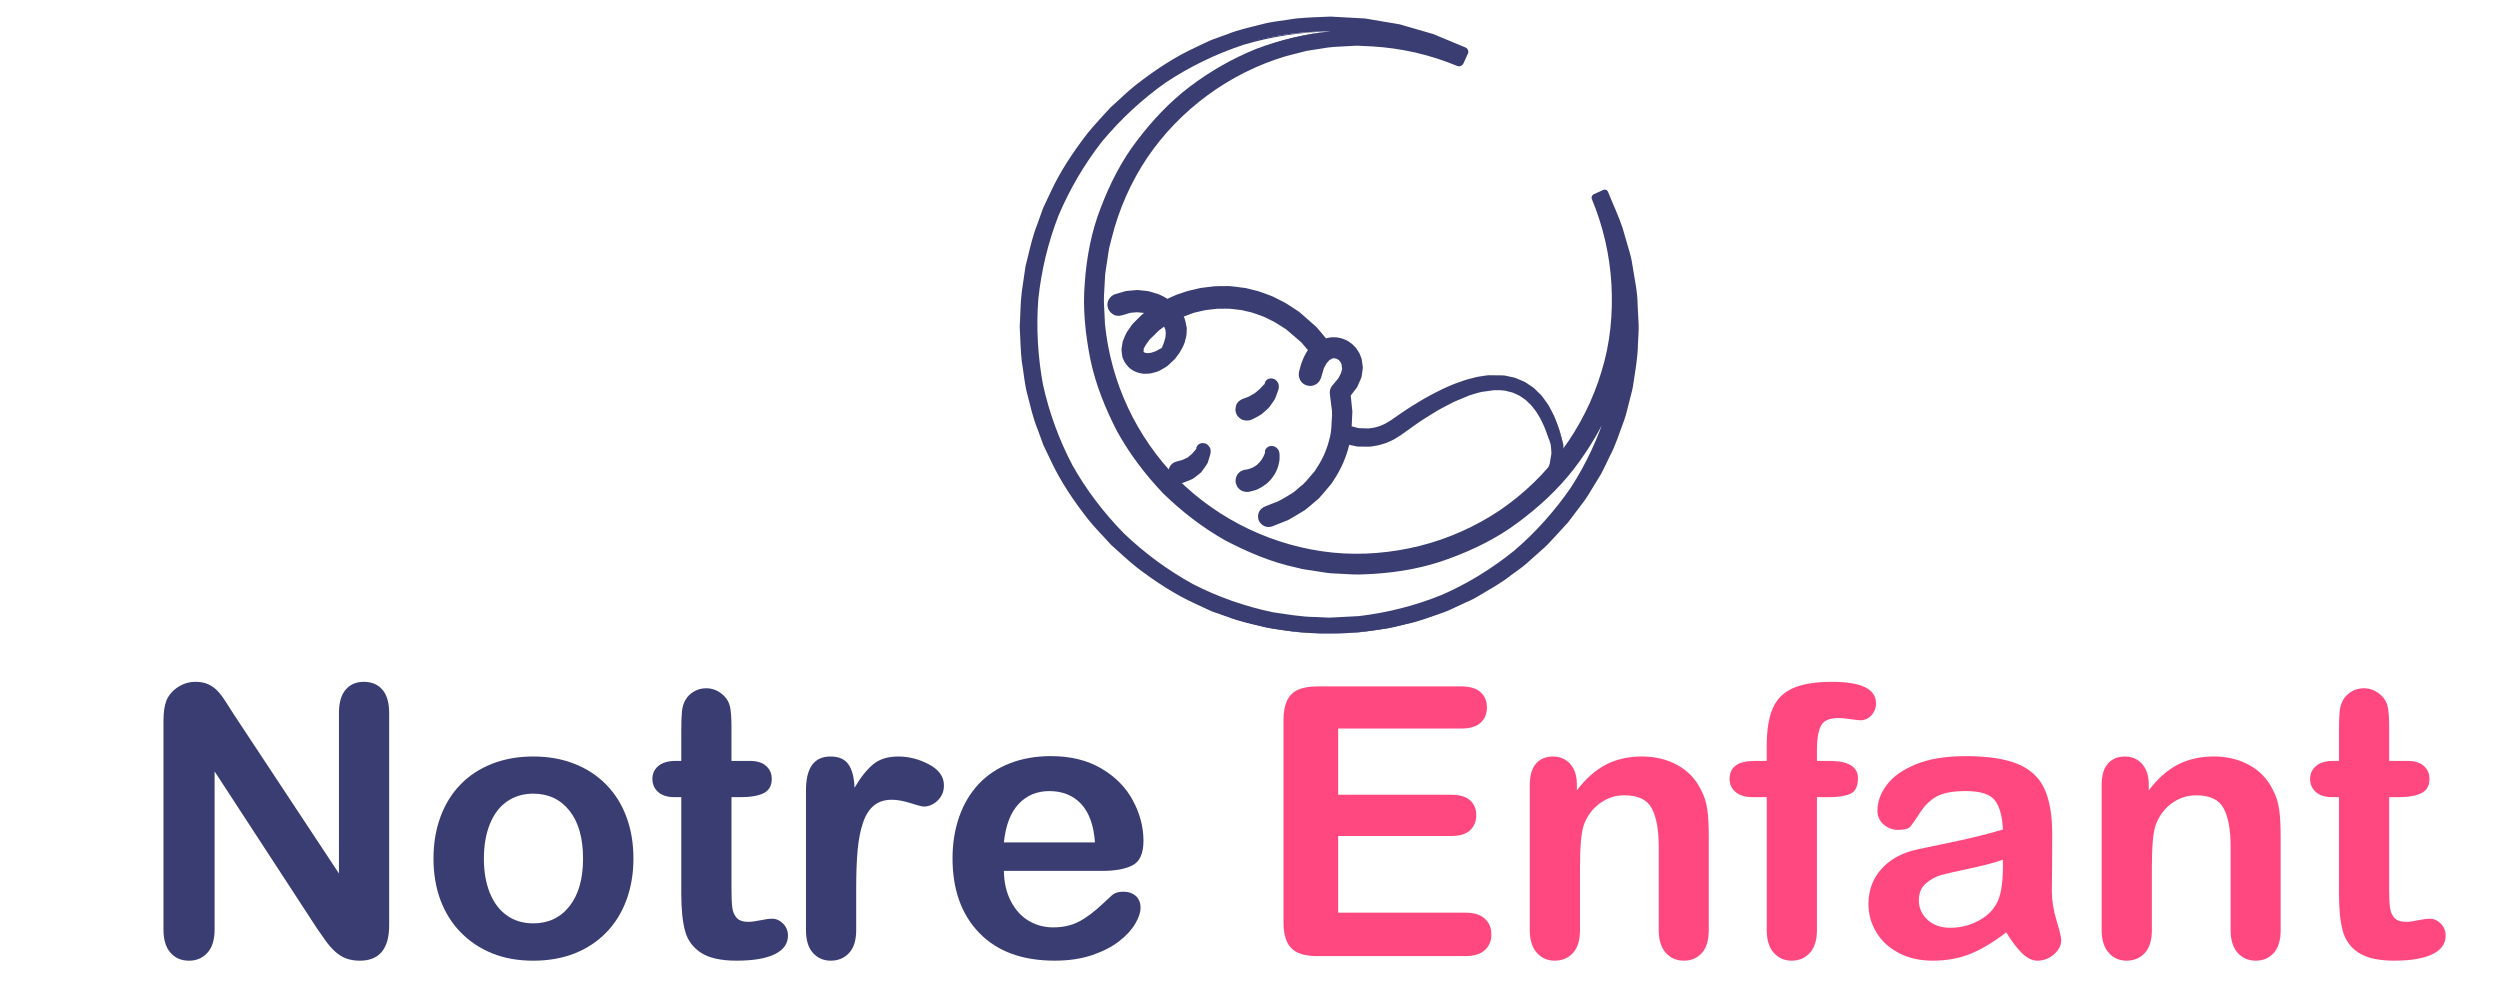 <?xml version="1.0" encoding="utf-8"?>
<!-- Generator: Adobe Illustrator 16.0.0, SVG Export Plug-In . SVG Version: 6.00 Build 0)  -->
<!DOCTYPE svg PUBLIC "-//W3C//DTD SVG 1.1//EN" "http://www.w3.org/Graphics/SVG/1.1/DTD/svg11.dtd">
<svg version="1.1" id="Calque_1" xmlns="http://www.w3.org/2000/svg" xmlns:xlink="http://www.w3.org/1999/xlink" x="0px" y="0px"
	 width="200px" height="80px" viewBox="0 0 200 80" enable-background="new 0 0 200 80" xml:space="preserve">
<g>
	<path fill="#393D72" d="M101.175,30.7c0.088-0.228,0.345-0.343,0.573-0.255c0.229,0.088,0.344,0.347,0.257,0.574
		c-0.188,0.485-0.472,0.921-0.832,1.282c-0.357,0.356-0.792,0.643-1.281,0.833c-0.228,0.088-0.487-0.025-0.575-0.256
		c-0.087-0.229,0.025-0.487,0.254-0.574c0.368-0.143,0.697-0.36,0.97-0.633C100.818,31.393,101.033,31.063,101.175,30.7
		 M101.197,36.254c0.015-0.245,0.224-0.431,0.47-0.417c0.245,0.014,0.433,0.226,0.418,0.47c-0.04,0.636-0.294,1.216-0.69,1.667
		c-0.398,0.451-0.943,0.773-1.566,0.892c-0.242,0.046-0.475-0.112-0.522-0.354c-0.045-0.241,0.113-0.475,0.355-0.521
		c0.426-0.081,0.796-0.299,1.066-0.605C100.999,37.078,101.17,36.684,101.197,36.254 M95.696,35.92
		c0.07-0.235,0.318-0.371,0.554-0.298c0.235,0.069,0.368,0.318,0.298,0.553c-0.146,0.492-0.419,0.927-0.776,1.269
		c-0.361,0.345-0.808,0.596-1.302,0.721c-0.238,0.058-0.479-0.084-0.541-0.323c-0.06-0.238,0.085-0.48,0.322-0.54
		c0.344-0.086,0.655-0.262,0.906-0.5C95.404,36.566,95.594,36.264,95.696,35.92"/>
	<g>
		<path fill="#393D72" d="M101.175,30.7c0,0,0.009-0.032,0.026-0.092c0.008-0.061,0.052-0.146,0.174-0.246
			c0.118-0.064,0.297-0.147,0.528-0.044c0.038,0.016,0.073,0.025,0.116,0.048c0.053,0.043,0.109,0.097,0.16,0.159
			c0.082,0.123,0.142,0.261,0.127,0.42l-0.011,0.122c-0.008,0.033,0.008,0.012-0.021,0.091l-0.012,0.036l-0.048,0.146
			c-0.036,0.098-0.073,0.199-0.111,0.303c-0.055,0.203-0.198,0.433-0.369,0.663c-0.099,0.126-0.131,0.208-0.292,0.375
			c-0.09,0.085-0.182,0.17-0.279,0.25c-0.098,0.081-0.186,0.165-0.295,0.245l-0.398,0.225l-0.206,0.102l-0.103,0.05l-0.052,0.024
			l-0.026,0.012l-0.006,0.003l-0.003,0.001l-0.1,0.028l-0.012,0.002c-0.082,0.007-0.083,0.023-0.231,0.022
			c-0.157-0.008-0.368-0.048-0.456-0.125c-0.229-0.137-0.391-0.35-0.43-0.634c-0.031-0.007,0.002-0.571,0.172-0.676
			c0.067-0.103,0.159-0.173,0.265-0.229c0.029-0.019,0.152-0.078,0.104-0.056l0.082-0.031c0.108-0.041,0.215-0.081,0.318-0.12
			c0.227-0.074,0.309-0.175,0.477-0.247c0.11-0.032,0.271-0.218,0.388-0.296c0.133-0.1,0.208-0.19,0.278-0.271
			C101.086,30.794,101.175,30.7,101.175,30.7s-0.017,0.126-0.076,0.365c-0.03,0.119-0.067,0.277-0.15,0.407
			c-0.094,0.149-0.107,0.283-0.303,0.484c-0.145,0.147-0.335,0.385-0.518,0.482c-0.092,0.062-0.186,0.125-0.283,0.189l-0.073,0.048
			c-0.1,0.051-0.024,0.025-0.045,0.037c0,0-0.002,0,0.009,0.008c-0.008,0.006,0.009-0.001,0.02-0.047
			c0.004-0.01-0.016-0.056-0.013-0.032l0.021,0.09c-0.004-0.042,0.005-0.036-0.01-0.051c0.006,0.016-0.061-0.042-0.101-0.008
			c-0.024,0.02,0.101-0.016,0.144-0.021l0.012-0.002c-0.191,0.053-0.052,0.014-0.094,0.025l0.002-0.001l0.004-0.002l0.017-0.01
			l0.034-0.02l0.067-0.038l0.135-0.073l0.283-0.125c0.099-0.064,0.2-0.152,0.299-0.226c0.098-0.079,0.2-0.151,0.302-0.222
			l0.176-0.184c0.134-0.141,0.296-0.262,0.408-0.471c0.062-0.092,0.122-0.181,0.181-0.267l0.09-0.125l0.022-0.03
			c-0.024,0.054-0.005,0.009-0.009,0.018l0.014-0.021c0.035-0.025,0.015-0.081,0.029-0.105l0.014-0.05
			c-0.021-0.028-0.058-0.058-0.084-0.085c-0.04-0.064-0.154-0.097-0.245-0.095c-0.069,0.016-0.168,0.037-0.206,0.093
			C101.2,30.678,101.175,30.7,101.175,30.7z"/>
		<path fill="#393D72" d="M101.197,36.254c0,0,0-0.036,0-0.104c-0.011-0.06,0.017-0.181,0.122-0.3
			c0.057-0.046,0.118-0.12,0.216-0.139c0.061-0.012,0.069-0.039,0.183-0.033l0.125,0.01c0.069-0.001,0.285,0.103,0.357,0.211
			c0.105,0.118,0.152,0.25,0.166,0.461c-0.01,0.219,0.028,0.419-0.058,0.716c-0.054,0.294-0.166,0.557-0.312,0.825
			c-0.095,0.138-0.142,0.229-0.284,0.412c-0.091,0.101-0.184,0.201-0.282,0.297c-0.25,0.212-0.559,0.42-0.851,0.542
			c-0.146,0.078-0.313,0.1-0.47,0.146l-0.119,0.03l-0.059,0.015l-0.007,0.002l-0.104,0.009l-0.013,0l-0.026,0
			c-0.078-0.009-0.094,0.019-0.317-0.049c-0.195-0.058-0.313-0.157-0.399-0.261c-0.104-0.099-0.146-0.237-0.191-0.367l-0.015-0.049
			l-0.007-0.024l-0.009-0.098l0-0.003l0-0.006l0.003-0.05l0.008-0.1c0.014-0.112,0.087-0.325,0.171-0.432
			c0.09-0.091,0.179-0.194,0.294-0.242c0.058-0.026,0.117-0.048,0.177-0.067c0.014-0.005,0.094-0.025,0.054-0.016l0.047-0.008
			c0.114-0.023,0.274-0.037,0.333-0.068c0.15-0.044,0.349-0.124,0.488-0.229c0.112-0.047,0.31-0.26,0.382-0.345
			c0.098-0.107,0.172-0.229,0.233-0.333C101.144,36.396,101.197,36.254,101.197,36.254s0.004,0.036,0.012,0.103
			c0.002,0.066,0.034,0.172,0.017,0.301c-0.012,0.13-0.021,0.293-0.099,0.481c-0.086,0.212-0.11,0.326-0.309,0.558
			c-0.15,0.197-0.342,0.37-0.63,0.517c-0.152,0.089-0.243,0.106-0.368,0.161l-0.044,0.018c-0.07,0.021-0.02,0.013-0.035,0.02
			c0,0.005,0,0.007-0.001,0.006c-0.006-0.003,0.012,0.018,0.003,0.009c0.022,0.005,0.038-0.083,0.02-0.07l0.005,0.1l0.002,0.05
			l0,0.006v0.003c0.007,0.085-0.01-0.112-0.008-0.092l0.003-0.001l0.004-0.002c-0.011-0.025,0.052,0.002-0.062-0.051
			c-0.102,0.009,0.026,0.013,0.085,0.01l0.026,0h0.013c-0.042,0.003,0.099-0.008-0.093,0.008l0.002-0.001l0.005-0.001l0.041-0.014
			l0.082-0.026c0.107-0.04,0.225-0.053,0.323-0.114c0.228-0.088,0.387-0.19,0.57-0.316c0.1-0.095,0.204-0.184,0.308-0.271
			l0.193-0.226c0.12-0.181,0.259-0.364,0.327-0.537c0.098-0.151,0.145-0.414,0.211-0.605c-0.001,0.002,0.021-0.069,0.003-0.105
			c-0.023-0.05,0.024-0.061-0.058-0.115l-0.113-0.054c0.035,0.003-0.032-0.003-0.045-0.008c-0.057-0.021-0.1,0.006-0.15,0.015
			c-0.078,0.034-0.164,0.084-0.188,0.155C101.215,36.223,101.197,36.254,101.197,36.254z"/>
		<path fill="#393D72" d="M95.696,35.92c0,0,0.006-0.032,0.018-0.091c0.003-0.06,0.031-0.142,0.14-0.253
			c0.113-0.08,0.253-0.177,0.513-0.108c0.104-0.025,0.454,0.236,0.481,0.526c0.006,0.074,0.007,0.155,0.002,0.236l-0.049,0.197
			c-0.029,0.096-0.06,0.195-0.09,0.296c-0.032,0.102-0.065,0.206-0.098,0.313c-0.065,0.114-0.146,0.227-0.225,0.343
			c-0.083,0.116-0.168,0.233-0.254,0.353l-0.033,0.044l-0.08,0.07l-0.068,0.059l-0.143,0.111c-0.187,0.148-0.366,0.305-0.681,0.422
			l-0.432,0.164l-0.054,0.019l-0.027,0.009l-0.013,0.005l-0.007,0.002l-0.003,0.001l-0.103,0.015l-0.091,0.002
			c-0.036,0-0.049,0.004-0.103-0.001c-0.077-0.01-0.157-0.027-0.234-0.053c-0.311-0.111-0.443-0.295-0.538-0.531l-0.031-0.084
			l-0.007-0.021l-0.001-0.005l-0.015-0.098l0-0.005l0-0.022l0.002-0.088c-0.008-0.021,0.019-0.208,0.075-0.338
			c0.117-0.255,0.278-0.385,0.491-0.459c0.115-0.041,0.215-0.06,0.32-0.09c0.232-0.047,0.355-0.117,0.482-0.18l0.102-0.045
			c0.006,0.002,0.058-0.036,0.027-0.001l0.05-0.042c0.066-0.054,0.129-0.106,0.188-0.154c0.13-0.096,0.21-0.179,0.265-0.259
			C95.615,36.014,95.696,35.92,95.696,35.92s-0.007,0.12-0.052,0.359c-0.019,0.125-0.06,0.272-0.138,0.396
			c-0.034,0.068-0.071,0.141-0.11,0.217l-0.03,0.058c-0.055,0.069-0.046,0.051-0.073,0.081l-0.117,0.115
			c-0.085,0.078-0.174,0.16-0.266,0.244c-0.095,0.079-0.181,0.105-0.276,0.163c-0.09,0.051-0.197,0.101-0.281,0.157
			c0.006,0-0.009,0.045,0.022-0.002c0.021-0.021-0.015-0.103,0.002-0.004l0.011,0.088l0.002,0.022l0,0.005
			c0.003,0.021-0.026-0.175-0.013-0.092l0,0l0.003-0.001l0.007-0.005c-0.012-0.018,0.037-0.007-0.046-0.044
			c-0.24,0.016,0.262,0.006,0.071-0.016l0.252-0.107c0.167-0.02,0.375-0.168,0.574-0.315l0.148-0.103l0.076-0.048l0.019-0.012
			l0.01-0.006c-0.02,0.017,0.049-0.041-0.042,0.036l0.003-0.003l0.022-0.025l0.188-0.193c0.065-0.063,0.127-0.126,0.202-0.185
			c0.058-0.095,0.113-0.189,0.168-0.28c0.056-0.091,0.109-0.179,0.161-0.265c0.017-0.02,0.079-0.133,0.058-0.074
			c0.004-0.014,0.014-0.027,0.027-0.045c-0.019-0.077,0.092-0.107-0.09-0.232c0.011-0.014-0.065-0.03-0.1-0.055
			c-0.042,0.001-0.092-0.005-0.134-0.001c-0.066,0.018-0.159,0.051-0.192,0.107C95.719,35.898,95.696,35.92,95.696,35.92z"/>
	</g>
</g>
<g>
	<path fill="#393D72" d="M106.339,50.688c-6.544,0-12.696-2.55-17.324-7.177c-4.627-4.626-7.175-10.779-7.175-17.323
		c0-6.543,2.548-12.696,7.175-17.323c4.628-4.627,10.78-7.176,17.324-7.176c3.758,0,7.365,0.83,10.721,2.465l-0.344,0.749
		c-2.584-1.108-5.33-1.67-8.163-1.67c-11.438,0-20.743,9.305-20.743,20.743c0,11.436,9.305,20.74,20.743,20.74
		c11.437,0,20.74-9.304,20.74-20.74c0-2.835-0.563-5.581-1.671-8.166l0.75-0.342c1.636,3.355,2.465,6.962,2.465,10.72
		c0,6.544-2.547,12.697-7.176,17.323C119.033,48.138,112.883,50.688,106.339,50.688 M106.339,2.512
		c-6.323,0-12.27,2.464-16.741,6.935c-4.471,4.472-6.934,10.417-6.934,16.741s2.463,12.27,6.934,16.74
		c4.472,4.473,10.418,6.932,16.741,6.932c6.324,0,12.27-2.459,16.74-6.932c4.472-4.471,6.935-10.417,6.935-16.74
		c0-0.032,0-0.064-0.001-0.095c-1.066,10.9-10.284,19.446-21.46,19.446c-11.892,0-21.565-9.672-21.565-21.563
		c0-11.178,8.547-20.396,19.447-21.462C106.401,2.512,106.37,2.512,106.339,2.512"/>
	<g>
		<path fill="#393D72" d="M106.339,50.688c-0.915-0.052-1.835-0.045-2.747-0.144l-1.364-0.19c-0.457-0.052-0.909-0.132-1.353-0.255
			c-0.893-0.217-1.795-0.405-2.652-0.745l-1.302-0.455l-1.252-0.581c-1.68-0.758-3.224-1.784-4.692-2.896
			c-0.726-0.572-1.382-1.209-2.085-1.827c-0.611-0.685-1.266-1.325-1.841-2.047c-1.14-1.46-2.191-2.995-2.973-4.673l-0.601-1.251
			L83,34.319c-0.354-0.859-0.553-1.766-0.785-2.663c-0.257-0.893-0.309-1.826-0.473-2.737c-0.099-0.926-0.115-1.837-0.165-2.787
			c0.058-0.917,0.049-1.83,0.162-2.751l0.2-1.384l0.102-0.692l0.167-0.675c0.22-0.901,0.423-1.808,0.769-2.672l0.471-1.31
			l0.592-1.26c0.777-1.688,1.821-3.238,2.949-4.71c0.59-0.724,1.218-1.382,1.862-2.09c0.691-0.607,1.327-1.26,2.063-1.83
			c1.481-1.145,3.031-2.189,4.724-2.964c0.421-0.197,0.837-0.407,1.263-0.593l1.313-0.474c0.863-0.354,1.779-0.537,2.679-0.773
			c0.897-0.25,1.834-0.309,2.749-0.471c0.934-0.089,1.838-0.118,2.806-0.156l2.748,0.15l2.775,0.468l2.685,0.778l2.581,1.075
			c0.19,0.08,0.28,0.298,0.201,0.489l-0.004,0.01L117.42,4.32l-0.342,0.749c-0.089,0.196-0.317,0.284-0.514,0.203l-0.006-0.002
			c-2.161-0.899-4.468-1.427-6.8-1.558l-0.876-0.042c-0.137-0.002-0.311-0.024-0.418-0.011l-0.446,0.024
			c-0.592,0.042-1.2,0.042-1.777,0.118l-1.712,0.268l-1.694,0.435c-4.474,1.34-8.443,4.255-11.062,8.118
			c-1.295,1.939-2.252,4.098-2.819,6.353l-0.216,0.846c-0.06,0.284-0.09,0.575-0.137,0.861c-0.071,0.577-0.211,1.146-0.214,1.73
			c-0.022,0.572-0.08,1.183-0.076,1.723l0.086,1.787c0.229,2.287,0.848,4.575,1.837,6.681c0.987,2.109,2.338,4.05,3.976,5.714
			c3.305,3.307,7.755,5.419,12.41,5.89c2.326,0.231,4.717,0.023,6.958-0.537c2.267-0.569,4.436-1.532,6.385-2.833
			c3.882-2.631,6.812-6.621,8.157-11.117c0.698-2.244,0.924-4.616,0.795-6.961c-0.134-2.357-0.661-4.648-1.566-6.831
			c-0.064-0.148,0.006-0.321,0.15-0.389l0.75-0.34l0.021-0.009c0.138-0.063,0.301-0.001,0.363,0.137l0.005,0.011
			c0.388,0.97,0.839,1.917,1.171,2.906l0.435,1.506c0.152,0.5,0.295,1.002,0.359,1.522c0.156,1.032,0.402,2.054,0.405,3.102
			l0.082,1.563c0.024,0.547-0.039,1.04-0.054,1.563c-0.01,1.029-0.199,2.069-0.354,3.105c-0.055,0.524-0.225,1.02-0.341,1.529
			c-0.14,0.502-0.235,1.017-0.415,1.507c-0.373,0.973-0.669,1.978-1.164,2.898c-0.232,0.466-0.44,0.945-0.691,1.4l-0.814,1.333
			c-0.256,0.455-0.561,0.875-0.883,1.285l-0.939,1.245l-1.056,1.147c-0.344,0.383-0.707,0.774-1.104,1.103l-1.155,1.032
			c-0.388,0.341-0.831,0.624-1.244,0.938c-0.816,0.651-1.733,1.142-2.623,1.673c-0.435,0.286-0.931,0.456-1.393,0.688
			c-0.476,0.205-0.928,0.466-1.421,0.625c-0.981,0.331-1.943,0.725-2.962,0.925c-0.505,0.113-1.002,0.262-1.512,0.346l-1.536,0.215
			c-0.51,0.091-1.026,0.114-1.543,0.128L106.339,50.688l1.547-0.087c0.516-0.022,1.03-0.054,1.538-0.152l1.528-0.237
			c0.508-0.091,1.001-0.248,1.502-0.368c1.011-0.215,1.962-0.622,2.932-0.966c0.488-0.165,0.935-0.432,1.403-0.642
			c0.455-0.239,0.944-0.414,1.371-0.705c0.875-0.541,1.776-1.042,2.57-1.695c0.402-0.316,0.831-0.598,1.213-0.943l1.14-1.05
			c0.396-0.338,0.727-0.711,1.068-1.103l1.024-1.147l0.907-1.242c0.312-0.408,0.605-0.827,0.851-1.279l0.78-1.323
			c0.24-0.452,0.438-0.926,0.658-1.387c0.474-0.911,0.747-1.903,1.099-2.862c0.17-0.482,0.253-0.99,0.386-1.483
			c0.11-0.498,0.275-0.988,0.324-1.494c0.143-1.007,0.325-2.003,0.33-3.046c0.013-0.509,0.074-1.047,0.046-1.532l-0.09-1.53
			c-0.007-1.026-0.254-2.023-0.411-3.031c-0.065-0.508-0.207-0.998-0.359-1.486l-0.432-1.468c-0.33-0.964-0.777-1.887-1.158-2.832
			l0.388,0.139l-0.748,0.344l0.149-0.388c0.941,2.219,1.506,4.634,1.652,7.034c0.146,2.405-0.075,4.862-0.783,7.183
			c-1.365,4.653-4.372,8.797-8.382,11.545c-2.013,1.36-4.259,2.372-6.61,2.976c-2.375,0.602-4.803,0.821-7.23,0.597
			c-4.847-0.463-9.501-2.64-12.968-6.074c-3.453-3.458-5.659-8.077-6.152-12.981l-0.095-1.786c-0.01-0.651,0.047-1.23,0.068-1.85
			c0-0.612,0.142-1.211,0.224-1.816c0.051-0.301,0.086-0.605,0.15-0.903l0.23-0.887c0.607-2.363,1.623-4.619,2.989-6.641
			c2.761-4.029,6.924-7.051,11.601-8.423l1.771-0.444l1.824-0.273c0.604-0.075,1.193-0.07,1.791-0.109l0.446-0.021
			c0.19-0.015,0.314,0.009,0.475,0.012l0.911,0.047c2.426,0.149,4.825,0.712,7.065,1.659l-0.52,0.2l0.346-0.748l0.187,0.522
			l-2.494-1.054l-2.596-0.767l-2.647-0.464l-2.746-0.165c-0.862,0.036-1.797,0.057-2.687,0.139c-0.89,0.155-1.8,0.205-2.673,0.443
			c-0.875,0.226-1.766,0.397-2.606,0.738l-1.278,0.453c-0.415,0.179-0.82,0.381-1.23,0.571c-1.651,0.743-3.168,1.758-4.592,2.843
			c-0.717,0.547-1.372,1.21-2.061,1.809c-0.589,0.647-1.235,1.315-1.806,2.009c-1.107,1.431-2.135,2.936-2.9,4.58l-0.585,1.227
			l-0.465,1.277c-0.343,0.842-0.545,1.727-0.765,2.606l-0.167,0.66l-0.101,0.668l-0.202,1.337c-0.116,0.897-0.113,1.827-0.176,2.739
			c0.047,0.88,0.056,1.809,0.148,2.705c0.157,0.893,0.202,1.808,0.45,2.683c0.222,0.88,0.396,1.774,0.733,2.621l0.449,1.287
			l0.571,1.238c0.743,1.662,1.757,3.189,2.848,4.634c0.555,0.721,1.207,1.378,1.805,2.07c0.666,0.6,1.32,1.256,2.025,1.828
			c1.436,1.122,2.951,2.163,4.606,2.94l1.235,0.597l1.288,0.473c0.848,0.351,1.742,0.552,2.628,0.782
			c0.44,0.13,0.89,0.216,1.344,0.273l1.357,0.212C104.504,50.615,105.425,50.622,106.339,50.688z"/>
		<path fill="#393D72" d="M106.339,2.512c-2.329,0.063-4.637,0.413-6.863,1.074c-2.206,0.727-4.3,1.747-6.229,3.026
			c-1.899,1.343-3.577,2.908-5.077,4.699c-1.414,1.811-2.588,3.811-3.487,5.93c-0.838,2.146-1.374,4.396-1.617,6.681
			c-0.176,2.278-0.041,4.625,0.375,6.855c0.495,2.243,1.285,4.407,2.352,6.436c1.115,1.995,2.537,3.839,4.11,5.448
			c1.705,1.629,3.509,2.943,5.52,4.061c2.034,1.044,4.203,1.8,6.439,2.265c1.13,0.159,2.255,0.368,3.399,0.374l0.855,0.04
			l0.214,0.011l0.196-0.01l0.436-0.022l1.74-0.091c2.238-0.261,4.474-0.825,6.588-1.676c2.096-0.906,4.047-2.112,5.823-3.542
			c1.725-1.462,3.287-3.223,4.557-5.068c1.236-1.916,2.198-3.995,2.878-6.169c0.638-2.187,0.934-4.466,0.978-6.734l0.975,0.04
			c-0.239,2.062-0.731,4.087-1.484,6.021c-0.794,1.917-1.849,3.717-3.11,5.358c-1.271,1.64-2.807,3.056-4.47,4.283
			c-1.658,1.244-3.539,2.166-5.477,2.877c-1.94,0.729-4.001,1.102-6.061,1.23c-0.524,0.015-1.015,0.067-1.567,0.05l-1.519-0.079
			c-0.502-0.003-1.024-0.115-1.539-0.188c-0.511-0.094-1.042-0.125-1.535-0.278c-2.027-0.433-3.948-1.247-5.771-2.209
			c-1.798-1.021-3.437-2.295-4.916-3.732c-1.422-1.494-2.676-3.143-3.676-4.946c-0.943-1.828-1.726-3.749-2.146-5.766
			c-0.401-2.009-0.625-4.079-0.449-6.121c0.141-2.033,0.525-4.097,1.27-6c0.726-1.911,1.657-3.76,2.903-5.383
			c1.23-1.628,2.643-3.126,4.271-4.358c1.63-1.225,3.41-2.24,5.298-2.999c1.906-0.716,3.894-1.176,5.913-1.388v0.002L106.339,2.512
			l0.096,0v0.002c-2.015,0.25-3.988,0.746-5.87,1.493c-1.864,0.79-3.61,1.831-5.199,3.072c-1.588,1.249-2.953,2.755-4.134,4.379
			c-1.197,1.62-2.076,3.454-2.751,5.336c-0.69,1.894-1.042,3.867-1.161,5.871c-0.153,2.007,0.09,4.011,0.499,5.962
			c0.428,1.957,1.21,3.813,2.141,5.575c0.988,1.738,2.22,3.321,3.609,4.751c1.446,1.374,3.04,2.587,4.783,3.553
			c1.767,0.911,3.624,1.663,5.571,2.078c0.479,0.148,0.971,0.169,1.455,0.259c0.489,0.066,0.962,0.174,1.478,0.176l1.519,0.074
			c0.461,0.014,0.982-0.039,1.471-0.055c1.979-0.131,3.954-0.494,5.812-1.2c1.856-0.689,3.657-1.577,5.243-2.777
			c1.589-1.183,3.059-2.544,4.269-4.12c1.203-1.577,2.207-3.303,2.961-5.139c0.712-1.852,1.175-3.79,1.397-5.76l0.003-0.022
			c0.03-0.268,0.271-0.46,0.539-0.43c0.251,0.028,0.436,0.245,0.433,0.492c-0.036,2.384-0.336,4.746-0.997,7.035
			c-0.715,2.267-1.727,4.432-3.023,6.424c-0.716,0.952-1.399,1.971-2.21,2.788l-0.587,0.646c-0.107,0.113-0.175,0.201-0.315,0.335
			l-0.329,0.299l-1.32,1.193c-1.853,1.482-3.888,2.73-6.072,3.664c-2.208,0.879-4.51,1.459-6.899,1.723
			c-2.298,0.183-4.744,0.094-7.055-0.341c-2.319-0.489-4.567-1.281-6.673-2.373c-2.063-1.138-4.017-2.608-5.657-4.22
			c-1.666-1.733-3.074-3.615-4.213-5.697c-1.08-2.104-1.87-4.343-2.353-6.653c-0.41-2.351-0.514-4.676-0.312-7.039
			c0.273-2.34,0.845-4.637,1.726-6.82c0.944-2.158,2.185-4.164,3.67-5.997c1.52-1.751,3.29-3.347,5.221-4.654
			c1.975-1.258,4.106-2.246,6.337-2.935C101.689,2.839,104.013,2.531,106.339,2.512z"/>
	</g>
</g>
<g>
	<path fill="#393D72" d="M125.083,35.879c0-0.02-0.001-0.039-0.004-0.06c-0.001-0.057-0.006-0.115-0.012-0.175
		c0-0.034-0.002-0.066-0.012-0.099c-0.796-3.327-2.38-5.123-4.749-5.387c-0.391-0.043-0.805-0.042-1.236,0.002
		c-0.03,0-0.06,0.004-0.086,0.009c-2.063,0.237-4.594,1.461-7.585,3.672l-0.006,0.003c-0.56,0.404-1.208,0.64-1.872,0.7
		c-0.56,0.051-1.132-0.023-1.675-0.224c0.106-0.917,0.07-1.848-0.099-2.764c0.925-0.986,1.101-1.991,0.868-2.769
		c-0.16-0.534-0.511-0.959-0.95-1.212c-0.448-0.257-0.988-0.336-1.515-0.168c-0.063,0.02-0.125,0.043-0.188,0.071
		c-0.271-0.367-0.569-0.719-0.895-1.053c-0.412-0.423-0.866-0.818-1.36-1.175c-1.377-0.996-2.781-1.556-4.139-1.802l0,0h-0.001
		c-1.594-0.288-3.123-0.14-4.458,0.25c-0.578,0.169-1.181,0.405-1.759,0.702c-0.244-0.182-0.518-0.336-0.814-0.455
		c-0.952-0.387-2.141-0.435-3.229,0.027c-0.227,0.096-0.333,0.357-0.237,0.583c0.096,0.227,0.358,0.333,0.584,0.238
		c0.862-0.366,1.8-0.329,2.549-0.025c0.098,0.039,0.192,0.084,0.281,0.131c-0.584,0.382-1.117,0.831-1.541,1.336
		c-0.715,0.856-0.875,1.644-0.701,2.22c0.083,0.273,0.238,0.499,0.446,0.667c0.201,0.163,0.451,0.271,0.729,0.31
		c0.655,0.091,1.488-0.198,2.203-1.02c0.631-0.726,0.872-1.455,0.83-2.121c-0.028-0.449-0.185-0.864-0.44-1.225
		c0.447-0.21,0.905-0.383,1.348-0.513c1.216-0.356,2.604-0.491,4.051-0.229v0c1.236,0.224,2.516,0.737,3.774,1.646
		c0.453,0.329,0.87,0.69,1.247,1.076c0.294,0.305,0.567,0.623,0.813,0.954c-0.384,0.413-0.698,1.028-0.876,1.884
		c-0.049,0.241,0.106,0.476,0.347,0.526c0.241,0.049,0.478-0.106,0.525-0.347c0.23-1.111,0.699-1.656,1.179-1.811
		c0.275-0.087,0.563-0.045,0.805,0.093c0.247,0.143,0.447,0.388,0.539,0.696c0.16,0.536-0.008,1.266-0.785,2.031
		c-0.121,0.101-0.183,0.266-0.147,0.431c0.209,0.994,0.244,2.013,0.094,3.006l-0.006,0.04c-0.02,0.12-0.042,0.241-0.064,0.36
		c-0.22,1.072-0.661,2.109-1.337,3.042c-0.519,0.719-1.139,1.323-1.825,1.809c-0.713,0.505-1.505,0.889-2.34,1.14
		c-0.235,0.07-0.37,0.318-0.298,0.554c0.069,0.235,0.317,0.369,0.553,0.297c0.925-0.278,1.803-0.702,2.598-1.266
		c0.77-0.544,1.459-1.217,2.034-2.012c0.726-1.001,1.208-2.113,1.461-3.264c0.617,0.204,1.266,0.276,1.9,0.218
		c0.82-0.075,1.621-0.367,2.313-0.863l0.019-0.012c2.097-1.551,3.935-2.592,5.511-3.124h-0.004c0,0,0.262-0.096,0.664-0.196
		c0.149-0.039,0.301-0.074,0.447-0.104c0,0.002-0.002,0.003-0.002,0.006c0.282-0.054,0.599-0.099,0.924-0.114c0,0,0-0.002,0-0.004
		c0.155-0.006,0.306-0.006,0.454,0c0.024,0.001,0.047,0.003,0.069,0.003c0.018,0.001,0.037,0.003,0.055,0.004
		c0.111,0.008,0.222,0.02,0.332,0.037c0.009,0.002,0.014,0.002,0.02,0.005c0.028,0.004,0.056,0.007,0.084,0.013h-0.003
		c1.648,0.302,2.824,1.627,3.521,3.98l0,0c0,0,0.45,0.8,0.05,2.105l-0.001-0.009c-0.146,0.547-0.399,1.042-0.74,1.487
		c0.112-0.02,0.225-0.043,0.332-0.075c0.06-0.019,0.189-0.065,0.188-0.063c0.052-0.042,0.106-0.078,0.162-0.111
		c0.095-0.108,0.188-0.218,0.277-0.33c0.136-0.166,0.323-0.262,0.526-0.298C125.004,37.194,125.106,36.569,125.083,35.879
		 M92.948,27.829c-0.495,0.57-1.02,0.778-1.406,0.724c-0.116-0.018-0.216-0.06-0.293-0.121c-0.069-0.057-0.125-0.137-0.153-0.232
		c-0.096-0.314,0.036-0.797,0.532-1.391c0.417-0.498,0.966-0.938,1.571-1.305l0.019-0.011c0.202,0.252,0.327,0.545,0.347,0.86
		C93.593,26.791,93.413,27.295,92.948,27.829"/>
	<g>
		<path fill="#393D72" d="M125.083,35.879l-0.005-0.06l0,0l-0.015-0.174v0c-0.023-0.184-0.101-0.361-0.148-0.542l-0.165-0.54
			c-0.108-0.36-0.278-0.697-0.414-1.045c-0.146-0.344-0.358-0.656-0.534-0.984c-0.1-0.156-0.225-0.297-0.335-0.446
			c-0.121-0.14-0.21-0.31-0.357-0.425l-0.406-0.377c-0.125-0.139-0.298-0.215-0.449-0.319c-0.16-0.089-0.3-0.218-0.477-0.274
			l-0.513-0.199c-0.166-0.083-0.356-0.085-0.534-0.128c-0.177-0.024-0.369-0.089-0.531-0.08l-1.129,0.017l0,0l-0.507,0.089
			c-0.175,0.034-0.355,0.058-0.521,0.113c-0.335,0.098-0.673,0.182-1.001,0.32c-0.665,0.237-1.307,0.545-1.929,0.886
			c-0.627,0.33-1.232,0.707-1.823,1.101c-0.597,0.386-1.166,0.815-1.741,1.234l-0.018,0.013l-0.02,0.01l-0.006,0.003l0.034-0.021
			c-0.274,0.185-0.558,0.355-0.867,0.479c-0.149,0.071-0.313,0.104-0.471,0.157c-0.156,0.058-0.324,0.066-0.487,0.099l-0.123,0.02
			c-0.033,0.002-0.012,0.008-0.09,0.008l-0.058-0.001l-0.233-0.003l-0.465-0.006c-0.155-0.003-0.331-0.064-0.495-0.096l-0.502-0.122
			l-0.188-0.046l0.008-0.249l0.041-1.343l-0.158-1.334l-0.017-0.136l0.093-0.125l0.439-0.593c0.088-0.092,0.114-0.211,0.164-0.319
			l0.139-0.329c0.063-0.106,0.049-0.228,0.07-0.341l0.046-0.344l-0.053-0.337l-0.024-0.168c0.02,0.005-0.039-0.104-0.054-0.151
			c-0.051-0.122-0.101-0.258-0.163-0.324c-0.06-0.082-0.104-0.171-0.193-0.247c-0.077-0.08-0.151-0.164-0.249-0.219l-0.136-0.096
			c0.013,0-0.101-0.046-0.146-0.067c-0.127-0.064-0.243-0.104-0.329-0.108c-0.091-0.027-0.192-0.04-0.305-0.031
			c-0.108-0.011-0.215,0.004-0.319,0.034c-0.045,0.009-0.123,0.028-0.142,0.026l-0.186,0.072l-0.229,0.088l-0.181-0.208
			l-0.609-0.705c-0.096-0.105-0.217-0.263-0.29-0.326l-0.368-0.313l-0.736-0.625l-0.184-0.156c0.023,0.012-0.111-0.071-0.158-0.102
			l-0.408-0.258c-0.272-0.179-0.545-0.347-0.819-0.463c-0.28-0.122-0.534-0.287-0.833-0.376c-0.292-0.098-0.58-0.215-0.876-0.299
			l-0.901-0.208l0.074,0.006h-0.001l-0.074-0.006c-0.508-0.033-1.011-0.154-1.522-0.118c-0.255,0.006-0.51-0.002-0.764,0.014
			l-0.759,0.096c-0.255,0.019-0.5,0.1-0.749,0.153l-0.373,0.089c-0.127,0.023-0.214,0.069-0.357,0.114
			c-0.245,0.092-0.519,0.164-0.74,0.273l-0.68,0.312l-0.223,0.102l-0.237-0.141c-0.134-0.08-0.258-0.176-0.398-0.246l-0.213-0.101
			c-0.019-0.011-0.108-0.047-0.069-0.038l-0.128-0.038l-0.513-0.151c-0.177-0.063-0.31-0.034-0.465-0.06
			c-0.153-0.002-0.293-0.054-0.457-0.021l-0.477,0.046c-0.162-0.002-0.309,0.071-0.462,0.112l-0.228,0.07l-0.114,0.034l-0.057,0.017
			l-0.015,0.004l-0.007,0.002l-0.004,0.001l-0.001,0.001c-0.018,0.009,0.146-0.08,0.076-0.042l-0.027,0.019l-0.11,0.076
			c0.004,0.012,0.051-0.01,0.057-0.03c0.024-0.043,0.003-0.013,0.013-0.025c0.002,0,0.002-0.001,0-0.002l-0.003,0l-0.002,0l-0.001,0
			c-0.086-0.157-0.023-0.042-0.042-0.077l0.001,0.002l0.002,0.003l0.076,0.11c0.039,0.069,0.012-0.027-0.002-0.026
			c-0.026-0.017-0.043-0.016-0.035-0.022c0,0.008-0.007-0.007-0.007,0.003l0.281-0.085c0.181-0.046,0.318-0.119,0.534-0.144
			l0.641-0.066c0.206,0.004,0.404,0.032,0.606,0.05c0.204,0.004,0.394,0.094,0.59,0.142c0.102,0.034,0.185,0.047,0.302,0.1
			l0.243,0.112l0.696,0.321l-0.635,0.479l-0.575,0.434c-0.204,0.133-0.358,0.313-0.525,0.479l-0.25,0.251l-0.063,0.063
			c0.002-0.004-0.049,0.055-0.003-0.002l-0.027,0.039l-0.109,0.157c-0.136,0.206-0.324,0.433-0.359,0.604l-0.114,0.269L90.67,27.87
			c-0.031,0.1-0.013,0.188,0.004,0.275l0.016,0.133l0.003,0.033l0,0.009c-0.011-0.029,0.025,0.067-0.025-0.064l0.001,0.002
			l0.002,0.005l0.01,0.022l0.041,0.086c0.109,0.289,0.232,0.331,0.281,0.39c0.231,0.175,0.431,0.177,0.46,0.198
			c0.256,0.001,0.535,0.004,0.658-0.079c0.156-0.023,0.344-0.147,0.525-0.255c0.196-0.083,0.327-0.289,0.498-0.422
			c0.029-0.025,0.106-0.104,0.096-0.084l0.113-0.154l0.226-0.308c0.123-0.204,0.189-0.36,0.269-0.556
			c0.051-0.202,0.119-0.402,0.105-0.605l0.009-0.152l0.001-0.019c-0.002-0.016,0.018,0.129,0.009,0.066l0-0.003l-0.001-0.006
			l-0.002-0.012l-0.01-0.046l-0.02-0.094l-0.079-0.374c-0.063-0.238-0.186-0.322-0.25-0.504l-0.204-0.576l0.396-0.151l1.36-0.521
			c0.164-0.057,0.239-0.062,0.362-0.096l0.336-0.08c0.217-0.061,0.454-0.103,0.708-0.129c0.247-0.03,0.496-0.068,0.742-0.088
			l0.731-0.005c0.488-0.02,0.971,0.091,1.456,0.133l0.408,0.036l-0.001,0.452v0l-0.407-0.487l0.906,0.219
			c0.297,0.088,0.584,0.207,0.876,0.31c0.296,0.095,0.559,0.263,0.84,0.392c0.282,0.127,0.542,0.292,0.798,0.463l0.388,0.251
			c0.077,0.055,0.101,0.055,0.222,0.155l0.167,0.145l0.665,0.577l0.333,0.289l0.042,0.036l0.071,0.072l0.018,0.021l0.071,0.084
			l0.143,0.168l0.57,0.672l0.232,0.273l-0.247,0.359c-0.096,0.14-0.222,0.25-0.297,0.413c-0.092,0.148-0.173,0.304-0.232,0.478
			c-0.075,0.163-0.124,0.342-0.169,0.523l-0.036,0.135l-0.019,0.067l-0.009,0.034l-0.002,0.004c-0.002,0.021,0.019-0.179,0.01-0.093
			v0.002v0.01v0.019c0.001,0.045-0.003,0.114,0.003,0.14c0.018-0.031,0.011-0.073-0.012-0.092c0.002-0.026-0.048-0.011,0.014-0.036
			c-0.112,0.019-0.065,0.122-0.004-0.159l0.177-0.587c0.112-0.226,0.224-0.455,0.357-0.669c0.192-0.183,0.309-0.413,0.585-0.536
			c0.142-0.066,0.216-0.14,0.418-0.186l0.149-0.03c0.072-0.008,0.17-0.009,0.254-0.008c0.323,0.02,0.601,0.126,0.817,0.296
			c0.065,0.035,0.218,0.191,0.313,0.299c0.073,0.118,0.166,0.229,0.21,0.361l0.076,0.194l0.003,0.006l0.016,0.077l0.002,0.01
			l0.002,0.019l0.005,0.038l0.009,0.076c0.011,0.103,0.027,0.197,0.034,0.307c-0.038,0.267-0.063,0.607-0.178,0.811
			c-0.115,0.208-0.199,0.456-0.353,0.623l-0.443,0.525l-0.027,0.025c0.007,0,0.01-0.005,0.005-0.008
			c0.003,0,0.004-0.001,0.001-0.001h-0.003l0.01,0.062l0.005,0.045l0.021,0.18l0.085,0.72c0.091,0.463,0.042,0.996,0.011,1.517
			c-0.021,0.26-0.019,0.522-0.064,0.779c-0.027,0.133-0.029,0.205-0.078,0.39l-0.092,0.351c-0.103,0.449-0.314,0.987-0.526,1.435
			c-0.212,0.466-0.491,0.893-0.774,1.317c-0.369,0.418-0.618,0.756-0.992,1.118c-0.415,0.322-0.764,0.713-1.242,0.966
			c-0.427,0.237-0.8,0.517-1.316,0.682l-0.729,0.279l-0.091,0.034l-0.022,0.009c-0.019,0.007,0.139-0.058,0.069-0.029l-0.005,0.003
			l-0.01,0.005l-0.04,0.021c-0.058,0.025-0.127,0.069-0.063,0.049c0.057-0.061,0.001-0.009,0.025-0.014l-0.003,0.003l-0.003,0.003
			l-0.001,0.001l-0.001,0.001c-0.06-0.143-0.016-0.037-0.027-0.067l0.041,0.081c0.013,0.021,0.031,0.067,0.039,0.065
			c0.003-0.016-0.002-0.031-0.011-0.041c-0.048-0.029,0.003-0.001-0.001-0.012l0.006,0.006c-0.057,0.022,0.009-0.003,0.007-0.002
			l0.085-0.032l0.169-0.064l0.339-0.13l0.678-0.258c0.207-0.103,0.392-0.227,0.59-0.338l0.587-0.34
			c0.144-0.099,0.361-0.292,0.538-0.434l0.561-0.46l0.447-0.513l0.448-0.513l0.391-0.587c0.246-0.413,0.457-0.788,0.625-1.231
			c0.188-0.426,0.305-0.877,0.43-1.326l0.088-0.313l0.332,0.075l0.504,0.114c0.169,0.027,0.333,0.105,0.508,0.089l0.518,0.01
			l0.24,0.006l0.274-0.042c0.187-0.024,0.368-0.053,0.52-0.108c0.16-0.052,0.323-0.079,0.48-0.161
			c0.156-0.075,0.324-0.127,0.471-0.22l0.461-0.281l-0.018,0.012l1.319-0.909c0.439-0.303,0.912-0.561,1.366-0.843
			c0.45-0.288,0.951-0.499,1.424-0.751c0.234-0.131,0.493-0.215,0.744-0.315l0.755-0.292l0.074,0.452l-0.004,0l-1.599-0.021
			l1.52-0.429l0.573-0.162c0.2-0.058,0.379-0.086,0.568-0.131l0.369-0.087l-0.104,0.298l-0.002,0.006l-0.257-0.213l0.954-0.105
			l-0.194,0.204v-0.004l0.002-0.208l0.194,0.004c0.178,0.003,0.37,0.001,0.535,0.01l0.013,0.001l0.209,0.023l0.102,0.013
			l0.051,0.006l0.025,0.003l0.061,0.014l-0.031-0.007l0.093,0.015l-0.035,0.379h-0.003l0.034-0.379l0.355,0.1
			c0.115,0.04,0.24,0.054,0.349,0.115c0.215,0.118,0.458,0.188,0.647,0.347l0.298,0.213c0.105,0.064,0.179,0.164,0.269,0.246
			c0.178,0.167,0.344,0.342,0.479,0.543c0.15,0.189,0.286,0.387,0.395,0.601c0.12,0.207,0.239,0.414,0.324,0.637
			c0.204,0.431,0.339,0.885,0.485,1.333l-0.011-0.024c0.095,0.183,0.115,0.365,0.168,0.547c0.03,0.184,0.022,0.371,0.035,0.556
			c0.001,0.092,0.017,0.186-0.011,0.275l-0.053,0.271l-0.106,0.54l-0.118,0.601l-0.058-0.618l-0.001-0.009l0.177,0.014l-0.313,0.792
			l-0.463,0.71l-0.063-0.103l0.259-0.053l0.064-0.014l0.002,0h0.001l0.061,0.016h0.001l0.004-0.001l0.008-0.002l0.016-0.005
			l0.031-0.01l0.126-0.041l-0.074-0.005l0.17-0.112l-0.013,0.01l0.171-0.196c0.052-0.059,0.117-0.143,0.188-0.191
			c0.072-0.049,0.127-0.121,0.214-0.152l0.264-0.088l-0.025,0.022c0.08-0.307,0.171-0.613,0.243-0.923L125.083,35.879l-0.038,0.961
			c-0.062,0.314-0.143,0.626-0.214,0.941l-0.003,0.014l-0.022,0.008l-0.23,0.084c-0.077,0.026-0.136,0.105-0.204,0.155
			c-0.072,0.053-0.109,0.113-0.17,0.186l-0.166,0.204l-0.003,0.003l-0.01,0.007l-0.153,0.109l-0.076-0.005l-0.129,0.044
			l-0.033,0.011l-0.016,0.005l-0.008,0.002l-0.005,0.001v0l0.06,0.016v0h-0.001l-0.002,0l-0.067,0.017l-0.267,0.065l-0.147,0.036
			l0.084-0.139l0.425-0.703l0.28-0.768l0.132-0.361l0.045,0.375l0.001,0.009l-0.176-0.017l0.087-0.517l0.044-0.258
			c0.024-0.085,0.006-0.172,0.003-0.258c-0.018-0.171-0.013-0.347-0.045-0.514c-0.052-0.16-0.08-0.339-0.155-0.475l-0.005-0.008
			l-0.006-0.017c-0.155-0.435-0.298-0.875-0.506-1.286c-0.088-0.213-0.207-0.408-0.327-0.603c-0.108-0.202-0.242-0.385-0.389-0.559
			c-0.131-0.187-0.29-0.345-0.458-0.495c-0.085-0.073-0.154-0.165-0.253-0.22l-0.277-0.188c-0.174-0.142-0.397-0.195-0.593-0.298
			c-0.098-0.054-0.213-0.062-0.318-0.095l-0.321-0.083l-1.398-0.36l1.433-0.019h0.003l-0.036,0.379l-0.074-0.01l-0.032-0.007
			c0.008,0.002-0.052-0.012,0.012,0.003l-0.025-0.003l-0.051-0.005l-0.102-0.01l-0.198-0.018l0.013,0.001
			c-0.184-0.005-0.34,0.002-0.511,0.002l0.195-0.204v0.004l0.003,0.177l-0.197,0.027l-0.893,0.123l-0.341,0.046l0.083-0.259
			l0.002-0.006l0.265,0.211c-0.182,0.047-0.382,0.086-0.549,0.142l-0.53,0.164l-0.08-0.449l0.004,0l1.192-0.015l-1.118,0.467
			l-0.72,0.3c-0.239,0.103-0.483,0.19-0.711,0.321c-0.457,0.254-0.936,0.462-1.374,0.753c-0.44,0.285-0.896,0.542-1.324,0.848
			l-1.284,0.915l-0.012,0.008l-0.006,0.004l-0.482,0.305c-0.166,0.106-0.354,0.171-0.53,0.258c-0.173,0.091-0.376,0.136-0.568,0.198
			c-0.199,0.068-0.382,0.099-0.563,0.126l-0.273,0.045c-0.136,0.012-0.207,0.003-0.314,0.006l-0.593-0.003
			c-0.199,0.017-0.389-0.062-0.583-0.091l-0.58-0.125l0.419-0.239c-0.126,0.485-0.245,0.973-0.44,1.437
			c-0.164,0.464-0.423,0.943-0.665,1.359l-0.403,0.626l-0.496,0.588l-0.502,0.581l-0.553,0.47c-0.198,0.162-0.337,0.3-0.584,0.482
			l-0.66,0.398c-0.222,0.129-0.442,0.272-0.665,0.386l-0.673,0.269l-0.337,0.135l-0.168,0.067l-0.085,0.033
			c-0.029,0.01,0.009,0.002-0.078,0.026l-0.085,0.015c-0.237,0.033-0.448,0.009-0.677-0.178c-0.056-0.048-0.107-0.102-0.151-0.155
			c-0.033-0.045-0.034-0.059-0.052-0.089l-0.043-0.08l-0.032-0.077l-0.002-0.011l-0.004-0.021l-0.007-0.042l-0.011-0.087
			c-0.02-0.118-0.009-0.231,0.034-0.343c0.023-0.106,0.091-0.226,0.203-0.334c0.127-0.128,0.17-0.133,0.221-0.164l0.04-0.021
			l0.01-0.005l0.086-0.036l0.019-0.008l0.078-0.032l0.621-0.248c0.415-0.123,0.83-0.425,1.245-0.66
			c0.383-0.197,0.688-0.55,1.041-0.811c0.321-0.304,0.653-0.75,0.927-1.05c0.25-0.383,0.5-0.765,0.686-1.184
			c0.114-0.203,0.176-0.413,0.257-0.62c0.084-0.198,0.152-0.422,0.207-0.664c0.147-0.484,0.185-0.874,0.199-1.337
			c0.024-0.444,0.085-0.877-0.013-1.372l-0.089-0.72l-0.022-0.18l-0.008-0.073c-0.007-0.061-0.011-0.122-0.012-0.183
			c0.016-0.244,0.128-0.478,0.316-0.641l-0.027,0.025l0.34-0.41c0.127-0.132,0.156-0.293,0.246-0.434
			c0.085-0.153,0.049-0.243,0.115-0.365c-0.005-0.091-0.023-0.199-0.034-0.298l-0.01-0.076l-0.005-0.038l-0.002-0.019l-0.002-0.009
			v-0.002c-0.003-0.017,0.028,0.135,0.015,0.07l-0.001-0.002l-0.038-0.089c-0.015-0.065-0.068-0.107-0.094-0.165
			c-0.051-0.031-0.016-0.049-0.128-0.119c-0.098-0.09-0.228-0.112-0.305-0.122c-0.018,0.001-0.021-0.008-0.051-0.009l-0.149,0.03
			c0.003-0.005-0.087,0.059-0.128,0.077c-0.118,0.023-0.192,0.201-0.304,0.283c-0.074,0.132-0.14,0.271-0.221,0.403l-0.172,0.581
			c-0.027,0.104-0.135,0.647-0.656,0.798c-0.313,0.122-0.831-0.004-1.05-0.382c-0.062-0.113-0.107-0.249-0.128-0.375
			c-0.006-0.073-0.002-0.108-0.003-0.164v-0.019v-0.01l0.01-0.1l0.001-0.005l0.011-0.04l0.021-0.08l0.042-0.16
			c0.052-0.214,0.11-0.427,0.202-0.636c0.073-0.212,0.176-0.417,0.297-0.617c0.1-0.208,0.273-0.385,0.415-0.574l-0.015,0.633
			l-0.574-0.669l-0.144-0.167l-0.071-0.084l-0.018-0.021l-0.01-0.011c0.104,0.105,0.028,0.028,0.052,0.052l-0.002-0.001
			l-0.002-0.002l-0.006-0.004l-0.041-0.036l-0.335-0.287l-0.669-0.574l-0.167-0.143l-0.143-0.092l-0.354-0.226
			c-0.233-0.155-0.47-0.305-0.726-0.417c-0.254-0.113-0.491-0.268-0.757-0.349c-0.263-0.089-0.52-0.196-0.786-0.273l-0.808-0.191
			l-0.406-0.096l-0.001-0.391v0l0.407,0.487c-0.433-0.031-0.861-0.134-1.297-0.111l-0.652,0.005
			c-0.213,0.017-0.421,0.049-0.632,0.072c-0.206,0.016-0.422,0.051-0.652,0.113l-0.337,0.079c-0.099,0.026-0.255,0.053-0.306,0.079
			l-1.226,0.462l0.191-0.727c0.147,0.278,0.346,0.615,0.405,0.87l0.077,0.375l0.02,0.093l0.01,0.047l0.014,0.093l-0.001,0.029
			l-0.008,0.23c0.008,0.313-0.08,0.603-0.162,0.893c-0.102,0.276-0.262,0.586-0.407,0.811l-0.228,0.307l-0.114,0.154
			c-0.096,0.113-0.117,0.117-0.179,0.181c-0.224,0.186-0.394,0.424-0.668,0.558c-0.258,0.151-0.497,0.315-0.852,0.386
			c-0.359,0.116-0.595,0.091-0.849,0.094c-0.474-0.052-0.766-0.21-0.953-0.337c-0.354-0.244-0.574-0.603-0.643-0.795l-0.041-0.086
			l-0.01-0.022l-0.03-0.078l-0.002-0.015l-0.01-0.062l-0.037-0.246c-0.027-0.166-0.042-0.33-0.006-0.482l0.076-0.465l0.183-0.436
			c0.123-0.321,0.279-0.484,0.423-0.703l0.11-0.157l0.027-0.039c0.062-0.084,0.038-0.044,0.061-0.073l0.072-0.073l0.29-0.292
			c0.195-0.192,0.38-0.397,0.606-0.546l0.649-0.483l0.061,0.8l-0.242-0.113c-0.045-0.022-0.139-0.042-0.206-0.064
			c-0.149-0.033-0.288-0.111-0.445-0.11c-0.153-0.011-0.309-0.037-0.458-0.042c-0.141,0.016-0.281,0.027-0.423,0.034
			c-0.141,0.003-0.333,0.09-0.497,0.131c-0.074,0.021-0.196,0.063-0.23,0.067c-0.175,0.053-0.356,0.077-0.532,0.023
			c-0.145,0.002-0.433-0.235-0.482-0.317l-0.075-0.111l-0.047-0.086l-0.005-0.016l-0.009-0.032l-0.017-0.065L88.6,24.485
			c-0.021-0.181,0.004-0.345,0.109-0.537c0.056-0.093,0.145-0.196,0.208-0.249l0.11-0.075l0.028-0.019l0.082-0.044l0.004-0.001
			l0.009-0.003l0.018-0.005l0.07-0.022l0.142-0.043l0.283-0.086c0.19-0.051,0.375-0.131,0.573-0.134l0.588-0.054
			c0.191-0.034,0.405,0.021,0.607,0.032c0.195,0.029,0.43,0.031,0.59,0.09l0.512,0.154l0.128,0.039
			c0.12,0.047,0.111,0.05,0.172,0.077l0.27,0.129c0.177,0.091,0.339,0.212,0.508,0.319l-0.46-0.039l0.776-0.349
			c0.261-0.123,0.507-0.183,0.761-0.277c0.112-0.034,0.27-0.102,0.405-0.127l0.406-0.095c0.272-0.058,0.539-0.142,0.817-0.163
			l0.828-0.1c0.277-0.017,0.557-0.008,0.834-0.012c0.558-0.036,1.108,0.102,1.661,0.15l-0.073-0.006h0.001h0.048l0.025,0.006
			l0.979,0.242c0.321,0.097,0.631,0.227,0.947,0.339c0.317,0.103,0.612,0.292,0.919,0.435c0.315,0.146,0.587,0.321,0.852,0.5
			l0.404,0.265c0.084,0.06,0.095,0.052,0.241,0.168l0.182,0.159l0.726,0.637l0.363,0.319c0.165,0.153,0.23,0.262,0.351,0.396
			l0.641,0.767l-0.408-0.121l0.188-0.069l0.249-0.054c0.153-0.039,0.31-0.056,0.469-0.042c0.155-0.006,0.316,0.013,0.482,0.063
			c0.179,0.036,0.311,0.091,0.421,0.148c0.074,0.037,0.09,0.033,0.213,0.105l0.189,0.135c0.132,0.083,0.236,0.197,0.342,0.311
			c0.11,0.103,0.197,0.247,0.284,0.387c0.101,0.147,0.136,0.265,0.186,0.388c0.026,0.079,0.048,0.085,0.076,0.224l0.034,0.226
			c0.021,0.15,0.046,0.302,0.058,0.452l-0.061,0.445c-0.028,0.146-0.025,0.303-0.099,0.432l-0.175,0.403
			c-0.063,0.132-0.106,0.276-0.204,0.382l-0.521,0.679l0.076-0.261l0.146,1.422l-0.066,1.428l-0.181-0.295l0.401,0.103
			c0.139,0.028,0.258,0.089,0.412,0.095l0.465,0.014l0.232,0.006l0.058,0.002c-0.039,0.004,0.021-0.003,0.025-0.005l0.106-0.016
			c0.142-0.027,0.289-0.029,0.425-0.079c0.137-0.045,0.281-0.069,0.413-0.13c0.271-0.104,0.521-0.249,0.765-0.406l0.025-0.017
			l0.009-0.004l0.006-0.003l-0.037,0.022c0.594-0.412,1.182-0.829,1.798-1.207c0.61-0.384,1.235-0.751,1.885-1.072
			c0.643-0.331,1.307-0.629,1.997-0.855c0.338-0.131,0.699-0.213,1.054-0.305c0.178-0.054,0.354-0.072,0.532-0.102
			c0.188-0.026,0.33-0.059,0.555-0.079h0.001l1.128,0.012c0.215-0.002,0.385,0.068,0.579,0.099c0.186,0.05,0.383,0.058,0.557,0.149
			l0.533,0.223c0.183,0.065,0.327,0.202,0.491,0.3c0.155,0.113,0.332,0.198,0.459,0.344l0.41,0.402
			c0.148,0.124,0.234,0.3,0.354,0.448c0.107,0.157,0.229,0.305,0.326,0.467c0.167,0.341,0.369,0.664,0.506,1.017
			c0.126,0.357,0.285,0.702,0.381,1.066l0.146,0.545c0.042,0.184,0.112,0.359,0.13,0.55v0l0.009,0.175l0,0L125.083,35.879z"/>
		<path fill="#393D72" d="M92.948,27.829c-0.139,0.218-0.224,0.445-0.449,0.623c-0.2,0.198-0.449,0.354-0.767,0.403
			c-0.098,0.007-0.121,0.033-0.286,0.02c-0.069-0.012-0.104-0.007-0.199-0.038c-0.054-0.021-0.109-0.046-0.162-0.075
			c-0.044-0.032-0.013,0.011-0.118-0.085l-0.034-0.03c-0.024-0.023-0.042-0.034-0.072-0.068c-0.039-0.052-0.076-0.11-0.107-0.171
			l-0.044-0.092l-0.024-0.115l-0.02-0.09c-0.008-0.068-0.032-0.098-0.018-0.209c0.017-0.175,0.043-0.426,0.105-0.54
			c0.058-0.135,0.109-0.283,0.18-0.408l0.237-0.344l0.06-0.086l0.015-0.021l0.047-0.053l0.032-0.033l0.128-0.131
			c0.084-0.088,0.17-0.175,0.26-0.257c0.168-0.169,0.356-0.334,0.595-0.483c0.226-0.149,0.459-0.291,0.685-0.426l0.397-0.238
			l0.167,0.338c0.121,0.245,0.285,0.464,0.299,0.746l0.028,0.2c0.005,0.082,0.024,0.098,0.012,0.23l-0.07,0.321
			c-0.048,0.128-0.098,0.253-0.156,0.369c-0.06,0.113-0.142,0.196-0.21,0.292C93.323,27.569,93.118,27.692,92.948,27.829
			c0.07-0.219,0.183-0.4,0.221-0.607c0.023-0.098,0.063-0.196,0.07-0.287c0.001-0.09,0.011-0.171,0.022-0.25l-0.029-0.322
			c-0.005,0.025-0.033-0.061-0.045-0.084l-0.045-0.113c-0.021-0.076-0.055-0.147-0.12-0.208c-0.055-0.062-0.1-0.126-0.143-0.193
			l0.563,0.1c-0.176,0.14-0.338,0.284-0.512,0.414c-0.178,0.11-0.35,0.271-0.519,0.457c-0.083,0.089-0.172,0.173-0.262,0.255
			l-0.133,0.125l-0.033,0.031l-0.008,0.008c0.06-0.065,0.013-0.014,0.025-0.026l-0.012,0.016l-0.047,0.063
			c-0.135,0.167-0.252,0.332-0.34,0.494c-0.066,0.098-0.037,0.104-0.089,0.161c-0.031,0.007-0.008,0.101-0.014,0.153l0,0.092
			l0,0.023v0.012v0.005v0.003v0.001c0.013,0.063-0.017-0.083-0.014-0.068l-0.005-0.009c-0.006-0.005-0.017-0.008-0.03-0.005
			c0.005,0.016,0.032,0.047,0.047,0.07l0.027,0.037c-0.083-0.075-0.021-0.02-0.041-0.036l-0.004,0.017
			c0.014,0.022,0.103,0.043,0.149,0.068c-0.044-0.009,0.056,0.007,0.079,0.012c0.082,0.032,0.181,0.007,0.281-0.007
			c0.108,0,0.203-0.041,0.306-0.078C92.507,28.107,92.723,27.932,92.948,27.829z"/>
	</g>
</g>
<path fill="#393D72" d="M18.713,57.164l8.403,12.715V57.047c0-0.834,0.179-1.459,0.537-1.876c0.358-0.417,0.841-0.625,1.45-0.625
	c0.628,0,1.124,0.208,1.486,0.625s0.545,1.042,0.545,1.876v16.967c0,1.894-0.786,2.841-2.355,2.841c-0.393,0-0.745-0.057-1.06-0.169
	c-0.314-0.112-0.608-0.293-0.883-0.538c-0.274-0.244-0.53-0.531-0.765-0.86c-0.235-0.329-0.471-0.665-0.707-1.009l-8.196-12.566
	v12.64c0,0.825-0.191,1.447-0.574,1.869s-0.873,0.634-1.472,0.634c-0.618,0-1.113-0.214-1.486-0.641
	c-0.373-0.426-0.559-1.046-0.559-1.862V57.709c0-0.706,0.078-1.261,0.235-1.663c0.186-0.441,0.495-0.802,0.927-1.081
	c0.432-0.279,0.898-0.419,1.398-0.419c0.393,0,0.729,0.063,1.008,0.19c0.28,0.128,0.525,0.299,0.736,0.516
	c0.21,0.216,0.427,0.495,0.647,0.839C18.249,56.434,18.477,56.792,18.713,57.164z"/>
<path fill="#393D72" d="M50.675,68.688c0,1.196-0.187,2.3-0.559,3.311c-0.373,1.01-0.912,1.878-1.619,2.604
	c-0.707,0.726-1.55,1.283-2.531,1.671c-0.98,0.387-2.084,0.581-3.311,0.581c-1.217,0-2.311-0.196-3.282-0.588
	c-0.971-0.394-1.812-0.955-2.523-1.686s-1.25-1.595-1.619-2.591c-0.368-0.995-0.552-2.098-0.552-3.303
	c0-1.217,0.186-2.331,0.559-3.341c0.373-1.011,0.908-1.874,1.604-2.59c0.697-0.717,1.541-1.269,2.531-1.656
	c0.991-0.387,2.085-0.581,3.282-0.581c1.216,0,2.32,0.196,3.311,0.59c0.991,0.392,1.84,0.951,2.546,1.677
	c0.707,0.727,1.243,1.588,1.611,2.59C50.492,66.377,50.675,67.48,50.675,68.688z M46.644,68.688c0-1.639-0.361-2.915-1.082-3.826
	c-0.722-0.913-1.69-1.369-2.907-1.369c-0.785,0-1.477,0.204-2.075,0.611c-0.598,0.406-1.059,1.008-1.383,1.803
	c-0.324,0.793-0.486,1.721-0.486,2.781c0,1.05,0.16,1.966,0.478,2.751c0.319,0.784,0.775,1.386,1.369,1.803
	c0.593,0.418,1.292,0.626,2.097,0.626c1.216,0,2.185-0.458,2.907-1.377C46.283,71.573,46.644,70.306,46.644,68.688z"/>
<path fill="#393D72" d="M54.06,60.873h0.442v-2.414c0-0.647,0.017-1.154,0.052-1.522c0.034-0.367,0.13-0.685,0.287-0.949
	c0.157-0.274,0.382-0.498,0.676-0.669c0.295-0.172,0.624-0.258,0.986-0.258c0.51,0,0.971,0.191,1.383,0.573
	c0.274,0.257,0.449,0.567,0.522,0.936c0.074,0.367,0.11,0.889,0.11,1.567v2.736h1.472c0.569,0,1.003,0.135,1.302,0.404
	c0.299,0.27,0.449,0.616,0.449,1.037c0,0.541-0.213,0.919-0.64,1.134c-0.426,0.216-1.037,0.324-1.832,0.324h-0.75v7.386
	c0,0.629,0.022,1.112,0.066,1.451c0.045,0.337,0.162,0.612,0.354,0.823s0.502,0.316,0.934,0.316c0.235,0,0.555-0.042,0.957-0.126
	c0.402-0.083,0.716-0.124,0.942-0.124c0.324,0,0.615,0.13,0.875,0.39c0.26,0.26,0.39,0.581,0.39,0.964
	c0,0.646-0.353,1.143-1.06,1.485c-0.706,0.345-1.721,0.517-3.046,0.517c-1.255,0-2.207-0.212-2.854-0.634s-1.072-1.005-1.273-1.751
	c-0.201-0.745-0.301-1.741-0.301-2.987v-7.71h-0.53c-0.579,0-1.02-0.138-1.324-0.412c-0.304-0.275-0.457-0.624-0.457-1.046
	c0-0.421,0.159-0.768,0.478-1.037C52.988,61.008,53.451,60.873,54.06,60.873z"/>
<path fill="#393D72" d="M68.496,71.057v3.355c0,0.813-0.192,1.424-0.575,1.831c-0.382,0.407-0.868,0.611-1.457,0.611
	c-0.579,0-1.054-0.206-1.427-0.618c-0.374-0.412-0.559-1.021-0.559-1.824V63.227c0-1.804,0.652-2.707,1.957-2.707
	c0.667,0,1.148,0.211,1.442,0.633c0.295,0.422,0.456,1.045,0.486,1.869c0.481-0.824,0.974-1.447,1.479-1.869
	c0.505-0.422,1.18-0.633,2.023-0.633c0.844,0,1.663,0.211,2.458,0.633s1.192,0.981,1.192,1.678c0,0.491-0.169,0.895-0.508,1.215
	c-0.339,0.318-0.705,0.478-1.096,0.478c-0.147,0-0.503-0.091-1.067-0.272c-0.564-0.182-1.063-0.272-1.494-0.272
	c-0.589,0-1.07,0.155-1.442,0.464c-0.374,0.309-0.663,0.768-0.869,1.376s-0.348,1.331-0.427,2.17
	C68.535,68.826,68.496,69.85,68.496,71.057z"/>
<path fill="#393D72" d="M88.17,69.672h-7.858c0.01,0.913,0.194,1.719,0.552,2.415c0.357,0.695,0.833,1.221,1.427,1.574
	c0.593,0.353,1.248,0.529,1.965,0.529c0.48,0,0.919-0.056,1.317-0.168c0.397-0.113,0.782-0.291,1.154-0.53
	c0.374-0.241,0.716-0.498,1.03-0.773c0.314-0.274,0.721-0.647,1.222-1.118c0.206-0.177,0.5-0.265,0.882-0.265
	c0.412,0,0.746,0.113,1,0.339c0.255,0.226,0.383,0.543,0.383,0.956c0,0.363-0.142,0.787-0.427,1.271
	c-0.285,0.487-0.713,0.952-1.288,1.398c-0.574,0.447-1.294,0.817-2.163,1.111c-0.868,0.294-1.866,0.442-2.995,0.442
	c-2.581,0-4.586-0.736-6.019-2.208c-1.433-1.472-2.149-3.468-2.149-5.989c0-1.187,0.177-2.287,0.53-3.304
	c0.353-1.015,0.868-1.885,1.545-2.611c0.677-0.726,1.51-1.283,2.501-1.671c0.991-0.387,2.09-0.58,3.296-0.58
	c1.57,0,2.916,0.33,4.04,0.993c1.123,0.662,1.964,1.517,2.524,2.567c0.559,1.05,0.839,2.119,0.839,3.207
	c0,1.012-0.29,1.667-0.869,1.965C90.034,69.523,89.22,69.672,88.17,69.672z M80.313,67.393h7.284
	c-0.098-1.374-0.469-2.401-1.111-3.083c-0.643-0.682-1.488-1.023-2.539-1.023c-1.001,0-1.822,0.347-2.465,1.038
	C80.84,65.015,80.45,66.038,80.313,67.393z"/>
<path fill="#FF4880" d="M116.895,58.283h-9.844v5.298h9.064c0.667,0,1.165,0.149,1.494,0.448c0.329,0.3,0.492,0.695,0.492,1.184
	c0,0.492-0.161,0.892-0.485,1.2c-0.324,0.31-0.823,0.464-1.501,0.464h-9.064v6.137h10.183c0.687,0,1.204,0.158,1.553,0.479
	c0.348,0.318,0.522,0.742,0.522,1.272c0,0.509-0.175,0.924-0.522,1.244c-0.349,0.318-0.866,0.478-1.553,0.478h-11.874
	c-0.952,0-1.637-0.211-2.054-0.633c-0.417-0.421-0.626-1.104-0.626-2.046V57.591c0-0.627,0.094-1.139,0.28-1.538
	c0.187-0.396,0.479-0.686,0.876-0.868c0.396-0.18,0.903-0.271,1.523-0.271h11.535c0.697,0,1.215,0.154,1.554,0.463
	c0.338,0.31,0.507,0.715,0.507,1.215c0,0.511-0.169,0.919-0.507,1.228C118.109,58.129,117.592,58.283,116.895,58.283z"/>
<path fill="#FF4880" d="M126.151,62.742v0.484c0.707-0.931,1.479-1.615,2.317-2.053c0.839-0.436,1.803-0.654,2.893-0.654
	c1.059,0,2.006,0.23,2.839,0.691c0.834,0.462,1.458,1.114,1.869,1.958c0.265,0.491,0.437,1.021,0.516,1.59
	c0.078,0.567,0.117,1.293,0.117,2.178v7.476c0,0.804-0.184,1.412-0.551,1.824c-0.369,0.412-0.848,0.618-1.436,0.618
	c-0.599,0-1.083-0.212-1.457-0.634c-0.373-0.422-0.56-1.024-0.56-1.809v-6.696c0-1.325-0.184-2.337-0.551-3.039
	c-0.368-0.701-1.102-1.052-2.2-1.052c-0.716,0-1.369,0.213-1.958,0.64c-0.588,0.428-1.02,1.014-1.295,1.759
	c-0.196,0.599-0.293,1.717-0.293,3.355v5.033c0,0.813-0.189,1.424-0.567,1.831s-0.866,0.611-1.465,0.611
	c-0.579,0-1.055-0.212-1.427-0.634c-0.373-0.422-0.56-1.024-0.56-1.809V62.801c0-0.766,0.167-1.337,0.5-1.715
	c0.334-0.378,0.79-0.566,1.369-0.566c0.354,0,0.672,0.085,0.956,0.251c0.285,0.167,0.513,0.417,0.684,0.75
	C126.065,61.854,126.151,62.262,126.151,62.742z"/>
<path fill="#FF4880" d="M140.383,60.873h0.956v-1.207c0-1.256,0.158-2.253,0.478-2.995c0.319-0.739,0.858-1.279,1.619-1.617
	c0.761-0.339,1.803-0.508,3.127-0.508c2.345,0,3.517,0.573,3.517,1.722c0,0.373-0.123,0.691-0.367,0.956
	c-0.246,0.266-0.536,0.396-0.868,0.396c-0.157,0-0.428-0.029-0.81-0.088c-0.384-0.059-0.707-0.088-0.972-0.088
	c-0.726,0-1.192,0.214-1.398,0.64c-0.205,0.428-0.309,1.038-0.309,1.832v0.957h0.985c1.531,0,2.296,0.462,2.296,1.384
	c0,0.656-0.203,1.073-0.611,1.25c-0.405,0.177-0.968,0.266-1.685,0.266h-0.985v10.64c0,0.794-0.189,1.4-0.566,1.816
	c-0.379,0.416-0.865,0.626-1.464,0.626c-0.569,0-1.044-0.21-1.42-0.626c-0.378-0.416-0.566-1.022-0.566-1.816v-10.64h-1.104
	c-0.599,0-1.059-0.136-1.384-0.405c-0.323-0.27-0.484-0.62-0.484-1.053C138.366,61.354,139.038,60.873,140.383,60.873z"/>
<path fill="#FF4880" d="M160.498,74.588c-0.972,0.756-1.911,1.322-2.817,1.7c-0.907,0.377-1.927,0.566-3.055,0.566
	c-1.03,0-1.935-0.204-2.715-0.611c-0.779-0.407-1.381-0.958-1.802-1.655c-0.422-0.696-0.634-1.452-0.634-2.267
	c0-1.098,0.349-2.035,1.045-2.811c0.696-0.774,1.652-1.295,2.87-1.56c0.255-0.059,0.888-0.191,1.898-0.397
	c1.01-0.207,1.876-0.394,2.597-0.566c0.722-0.173,1.503-0.38,2.348-0.625c-0.05-1.061-0.263-1.838-0.641-2.333
	c-0.377-0.496-1.16-0.743-2.348-0.743c-1.021,0-1.787,0.144-2.303,0.427c-0.515,0.285-0.956,0.712-1.324,1.28
	c-0.368,0.57-0.628,0.944-0.78,1.126s-0.478,0.271-0.979,0.271c-0.451,0-0.841-0.144-1.17-0.434c-0.328-0.29-0.492-0.659-0.492-1.11
	c0-0.707,0.25-1.395,0.751-2.061c0.5-0.667,1.278-1.217,2.339-1.647c1.06-0.433,2.379-0.647,3.958-0.647
	c1.766,0,3.154,0.208,4.165,0.625s1.725,1.076,2.141,1.979c0.418,0.902,0.626,2.1,0.626,3.59c0,0.941-0.002,1.742-0.007,2.398
	c-0.006,0.657-0.014,1.388-0.022,2.193c0,0.755,0.125,1.543,0.375,2.362c0.251,0.818,0.376,1.346,0.376,1.58
	c0,0.413-0.194,0.789-0.581,1.128c-0.388,0.338-0.828,0.507-1.317,0.507c-0.413,0-0.819-0.194-1.223-0.581
	C161.376,75.886,160.949,75.324,160.498,74.588z M160.233,68.775c-0.589,0.216-1.444,0.444-2.569,0.685
	c-1.122,0.239-1.899,0.417-2.331,0.53c-0.432,0.112-0.844,0.333-1.237,0.661c-0.392,0.329-0.588,0.787-0.588,1.375
	c0,0.609,0.23,1.127,0.691,1.554c0.461,0.426,1.064,0.641,1.811,0.641c0.795,0,1.528-0.176,2.199-0.523
	c0.673-0.348,1.165-0.797,1.479-1.346c0.363-0.608,0.545-1.608,0.545-3.002V68.775z"/>
<path fill="#FF4880" d="M171.902,62.742v0.484c0.706-0.931,1.479-1.615,2.317-2.053c0.839-0.436,1.803-0.654,2.891-0.654
	c1.06,0,2.007,0.23,2.841,0.691c0.834,0.462,1.457,1.114,1.869,1.958c0.265,0.491,0.436,1.021,0.516,1.59
	c0.078,0.567,0.117,1.293,0.117,2.178v7.476c0,0.804-0.184,1.412-0.553,1.824c-0.368,0.412-0.846,0.618-1.435,0.618
	c-0.598,0-1.083-0.212-1.457-0.634c-0.373-0.422-0.559-1.024-0.559-1.809v-6.696c0-1.325-0.184-2.337-0.552-3.039
	c-0.369-0.701-1.102-1.052-2.2-1.052c-0.716,0-1.369,0.213-1.957,0.64c-0.588,0.428-1.021,1.014-1.295,1.759
	c-0.196,0.599-0.295,1.717-0.295,3.355v5.033c0,0.813-0.188,1.424-0.566,1.831c-0.377,0.407-0.865,0.611-1.464,0.611
	c-0.579,0-1.056-0.212-1.427-0.634c-0.373-0.422-0.56-1.024-0.56-1.809V62.801c0-0.766,0.166-1.337,0.5-1.715
	s0.79-0.566,1.369-0.566c0.353,0,0.672,0.085,0.956,0.251c0.284,0.167,0.512,0.417,0.684,0.75
	C171.814,61.854,171.902,62.262,171.902,62.742z"/>
<path fill="#FF4880" d="M186.677,60.873h0.441v-2.414c0-0.647,0.017-1.154,0.051-1.522c0.035-0.367,0.131-0.685,0.288-0.949
	c0.156-0.274,0.382-0.498,0.677-0.669c0.293-0.172,0.622-0.258,0.986-0.258c0.509,0,0.971,0.191,1.382,0.573
	c0.275,0.257,0.449,0.567,0.523,0.936c0.074,0.367,0.109,0.889,0.109,1.567v2.736h1.473c0.568,0,1.002,0.135,1.302,0.404
	s0.449,0.616,0.449,1.037c0,0.541-0.215,0.919-0.641,1.134c-0.427,0.216-1.037,0.324-1.832,0.324h-0.751v7.386
	c0,0.629,0.022,1.112,0.066,1.451c0.044,0.337,0.162,0.612,0.354,0.823s0.503,0.316,0.935,0.316c0.235,0,0.555-0.042,0.956-0.126
	c0.403-0.083,0.717-0.124,0.942-0.124c0.323,0,0.615,0.13,0.875,0.39c0.261,0.26,0.391,0.581,0.391,0.964
	c0,0.646-0.353,1.143-1.061,1.485c-0.705,0.345-1.721,0.517-3.045,0.517c-1.257,0-2.208-0.212-2.855-0.634s-1.071-1.005-1.272-1.751
	c-0.201-0.745-0.302-1.741-0.302-2.987v-7.71h-0.529c-0.579,0-1.021-0.138-1.326-0.412c-0.303-0.275-0.455-0.624-0.455-1.046
	c0-0.421,0.16-0.768,0.479-1.037S186.067,60.873,186.677,60.873z"/>
</svg>
